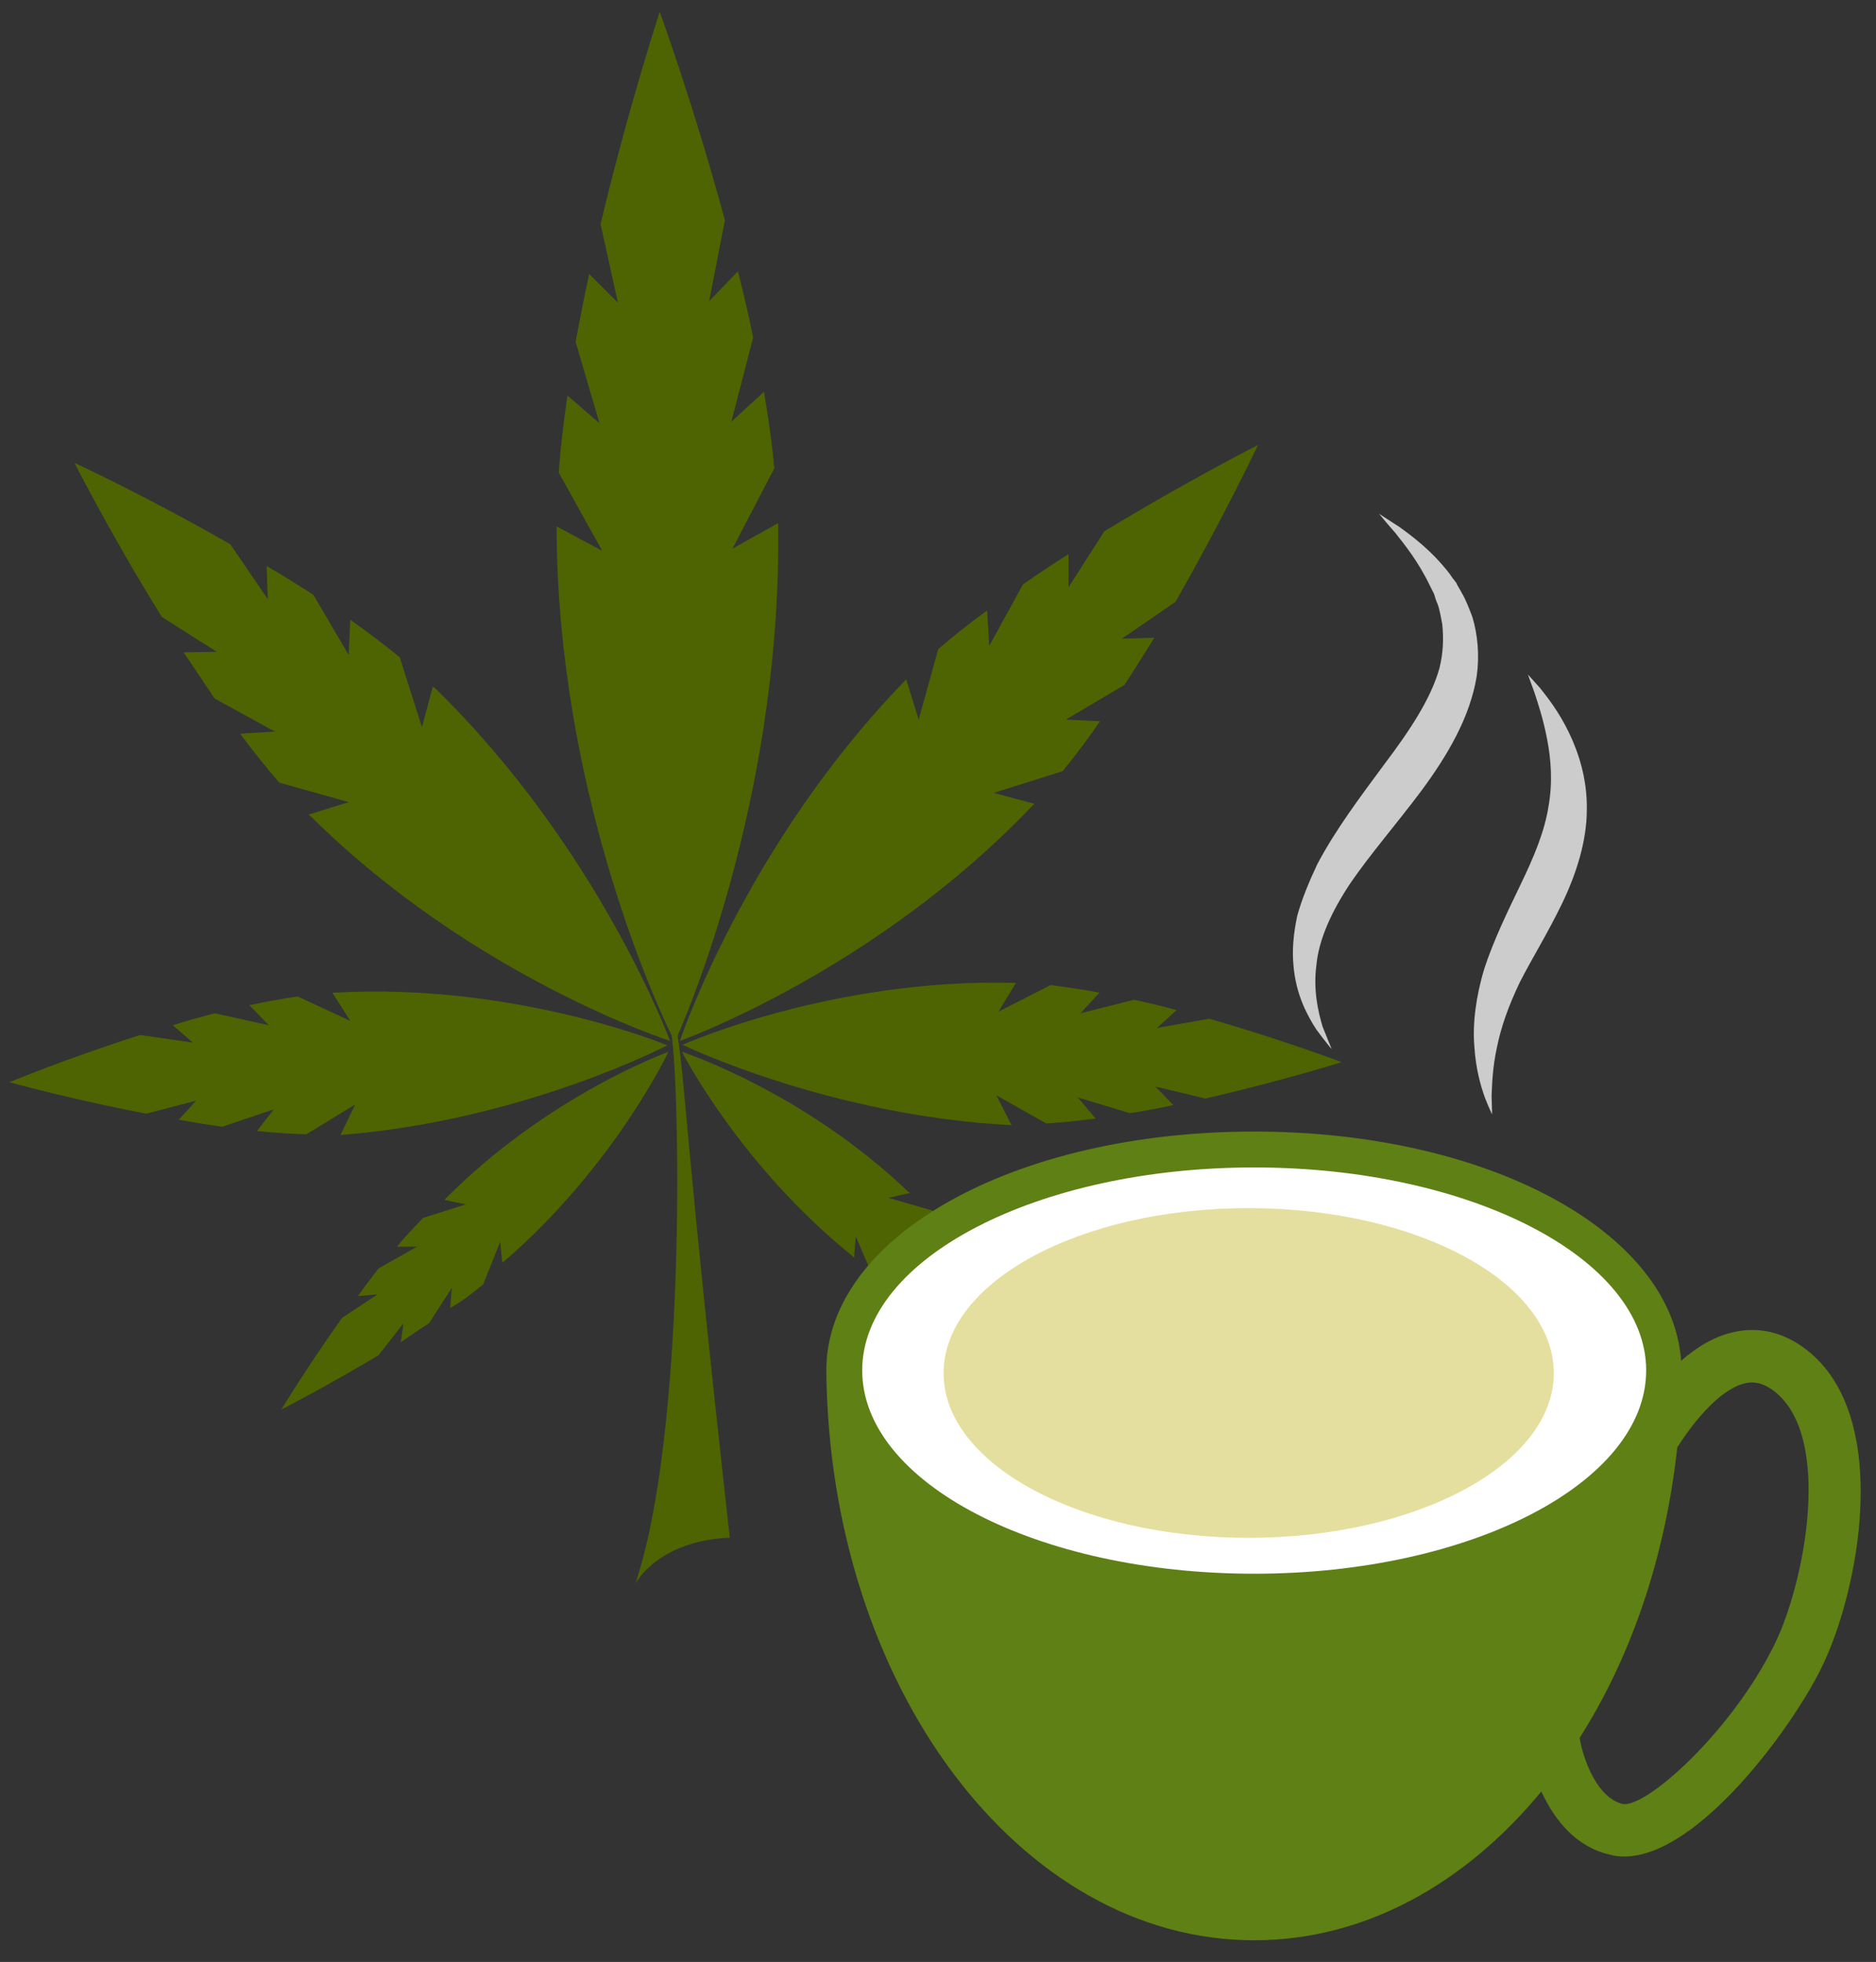 <?xml version="1.0" encoding="UTF-8" standalone="no"?>
<!-- Created with Inkscape (http://www.inkscape.org/) -->

<svg
   xmlns:dc="http://purl.org/dc/elements/1.1/"
   xmlns:cc="http://creativecommons.org/ns#"
   xmlns:rdf="http://www.w3.org/1999/02/22-rdf-syntax-ns#"
   xmlns:svg="http://www.w3.org/2000/svg"
   xmlns="http://www.w3.org/2000/svg"
   xmlns:sodipodi="http://sodipodi.sourceforge.net/DTD/sodipodi-0.dtd"
   xmlns:inkscape="http://www.inkscape.org/namespaces/inkscape"
   width="915.741mm"
   height="957.847mm"
   viewBox="0 0 915.741 957.847"
   version="1.1"
   id="svg8"
   inkscape:version="0.92.4 (5da689c313, 2019-01-14)"
   sodipodi:docname="Čaj konopný list.svg">
  <rect x="0" y="0" width="915.741" height="957.847" fill="#333333" stroke="none"/>
  <defs
     id="defs2">
    <style
       type="text/css"
       id="style2">
   <![CDATA[
    .fil1 {fill:#467691;fill-rule:nonzero}
    .fil2 {fill:#4E6402;fill-rule:nonzero}
    .fil0 {fill:white;fill-rule:nonzero}
   ]]>
  </style>
    <style
       type="text/css"
       id="style2-6"><![CDATA[
    .fil0 {fill:#E4DF9E;fill-rule:nonzero}
    .fil1 {fill:#5E8015;fill-rule:nonzero}
    .fil3 {fill:#669207;fill-rule:nonzero}
    .fil2 {fill:#CCCCCC;fill-rule:nonzero}
   ]]></style>
  </defs>
  <sodipodi:namedview
     id="base"
     pagecolor="#ffffff"
     bordercolor="#666666"
     borderopacity="1.0"
     inkscape:pageopacity="0.0"
     inkscape:pageshadow="2"
     inkscape:zoom="0.12374369"
     inkscape:cx="-566.50018"
     inkscape:cy="2191.1055"
     inkscape:document-units="mm"
     inkscape:current-layer="layer1-9"
     showgrid="false"
     inkscape:window-width="1920"
     inkscape:window-height="1001"
     inkscape:window-x="-9"
     inkscape:window-y="-9"
     inkscape:window-maximized="1" />
  <g
     inkscape:label="Vrstva 1"
     inkscape:groupmode="layer"
     id="layer1"
     transform="translate(-121.916,-27.295)">
 
 <g
   transform="matrix(0.265,0,0,0.265,-2784.796,-3638.507)"
   id="Vrstva_x0020_1">

  
  
  
  
  
  
  
  
  
  <path
   d="m 11746,15173 -41,-129 c -28,-23 -59,-46 -91,-69 l -3,65 -65,-111 c -28,-18 -57,-36 -86,-53 l 2,61 -69,-101 c -155,-89 -287,-150 -287,-150 0,0 66,131 161,284 l 101,64 -61,1 c 19,28 38,57 57,85 l 111,61 -64,4 c 24,32 48,62 72,90 l 128,36 -74,23 c 1,1 2,2 3,2 300,298 663,415 663,415 0,0 -131,-356 -434,-651 -1,0 -2,-1 -3,-2 z"
   style="fill:#4e6402;fill-rule:nonzero"
   id="path25"
   class="fil2"
   inkscape:connector-curvature="0" />

  <path
   d="m 11614,15714 -97,-45 c -29,4 -59,10 -89,16 l 36,37 -100,-22 c -26,7 -52,14 -77,22 l 37,32 -97,-14 c -135,43 -241,87 -241,87 0,0 112,31 252,58 l 92,-24 -32,35 c 26,5 53,9 80,13 l 95,-32 -31,40 c 31,3 61,5 91,6 l 90,-55 -27,56 c 1,0 2,0 3,0 335,-27 599,-165 599,-165 0,0 -279,-116 -614,-97 -1,0 -2,0 -3,0 z"
   style="fill:#4e6402;fill-rule:nonzero"
   id="path27"
   class="fil2"
   inkscape:connector-curvature="0" />

  <path
   d="m 11827,16052 -79,25 c -16,17 -33,34 -48,53 h 37 l -71,40 c -13,17 -26,34 -38,51 l 36,-3 -65,43 c -65,91 -112,169 -112,169 0,0 82,-42 179,-100 l 46,-59 -5,35 c 18,-12 33,-23 52,-35 l 42,-65 -3,37 c 26,-15 43,-29 61,-44 l 31,-78 4,38 c 1,0 2,-1 2,-1 204,-175 304,-387 304,-387 0,0 -222,80 -411,271 0,1 -1,1 -1,2 z"
   style="fill:#4e6402;fill-rule:nonzero"
   id="path29"
   class="fil2"
   inkscape:connector-curvature="0" />

  <path
   d="m 12661,15159 36,-130 c 28,-24 58,-48 90,-71 l 4,65 62,-113 c 28,-20 56,-38 84,-56 v 61 l 66,-103 c 153,-93 283,-159 283,-159 0,0 -63,133 -152,289 l -99,68 60,-2 c -18,29 -36,58 -55,87 l -108,64 63,3 c -22,32 -45,63 -69,92 l -127,40 75,20 c -1,1 -2,2 -3,3 -291,306 -650,434 -650,434 0,0 120,-360 414,-663 1,-1 2,-2 3,-3 z"
   style="fill:#4e6402;fill-rule:nonzero"
   id="path31"
   class="fil2"
   inkscape:connector-curvature="0" />

  <path
   d="m 12808,15697 96,-49 c 29,4 59,8 90,14 l -35,38 99,-25 c 26,6 52,12 78,19 l -36,33 96,-17 c 136,39 244,80 244,80 0,0 -111,35 -251,67 l -92,-22 33,34 c -26,6 -53,11 -80,15 l -96,-29 33,39 c -31,4 -62,7 -91,9 l -92,-52 28,55 c -1,0 -1,0 -3,0 -335,-18 -603,-148 -603,-148 0,0 275,-123 611,-114 1,0 2,0 3,0 z"
   style="fill:#4e6402;fill-rule:nonzero"
   id="path33"
   class="fil2"
   inkscape:connector-curvature="0" />

  <path
   d="m 12605,16040 80,23 c 17,16 34,33 50,52 l -37,1 72,38 c 13,16 27,33 40,49 l -36,-1 66,40 c 67,89 117,166 117,166 0,0 -83,-39 -182,-94 l -48,-58 6,34 c -18,-10 -34,-21 -52,-33 l -44,-63 4,36 c -27,-14 -44,-28 -63,-42 l -33,-77 -3,39 c -1,-1 -2,-1 -2,-2 -209,-168 -315,-377 -315,-377 0,0 224,73 418,259 1,0 1,1 2,1 z"
   style="fill:#4e6402;fill-rule:nonzero"
   id="path35"
   class="fil2"
   inkscape:connector-curvature="0" />

  <path
   d="m 12402,14801 c 0,-1 0,-3 0,-4 l -84,47 77,-148 c -4,-46 -11,-93 -19,-141 l -60,55 40,-155 c -8,-41 -18,-82 -28,-122 l -53,55 29,-149 c -58,-214 -120,-384 -120,-384 0,0 -57,173 -109,391 l 32,145 -53,-53 c -9,41 -17,83 -25,125 l 44,150 -59,-51 c -7,48 -13,96 -16,142 l 80,144 -84,-45 c 0,1 0,3 0,5 2,471 176,860 212,933 15,102 27,731 -67,1010 0,0 40,-79 174,-85 -83,-746 -79,-804 -96,-925 32,-73 192,-467 185,-940 z"
   style="fill:#4e6402;fill-rule:nonzero"
   id="path37"
   class="fil2"
   inkscape:connector-curvature="0" />

 <g
   inkscape:label="Vrstva 1"
   inkscape:groupmode="layer"
   transform="matrix(9.688,0,0,9.688,7607.593,11022.375)"
   id="layer1-9">
  <g
     transform="matrix(0.091,0,0,0.091,-472.746,-894.629)"
     id="Vrstva_x0020_1-6">
    <g
       id="_898854672">
      <g
         id="g11">
        <path
           inkscape:connector-curvature="0"
           d="m 12520,15884 c 0,259.651 -390.843,470.104 -871.88,470.104 -481.037,0 -870.513,-210.453 -870.513,-470.104 0,-261.017 389.476,-471.471 870.513,-471.471 481.037,0 871.88,210.454 871.88,471.471 z"
           style="fill:#ffffff;fill-rule:nonzero;stroke-width:1.367"
           id="path7-0"
           class="fil0" />
        <path
           inkscape:connector-curvature="0"
           d="m 12254,15889 c 0,190 -286,344 -638,344 -352,0 -637,-154 -637,-344 0,-191 285,-345 637,-345 352,0 638,154 638,345 z"
           style="fill:#e4df9e;fill-rule:nonzero"
           id="path7"
           class="fil0" />
        <path
           inkscape:connector-curvature="0"
           d="m 12715,16456 c -89,182 -270,344 -318,333 -51,-13 -81,-89 -89,-138 107,-168 179,-377 204,-607 30,-47 86,-121 142,-134 13,-3 34,-4 61,17 122,95 64,399 0,529 z m -1087,-148 c -453,0 -819,-190 -819,-425 0,-234 366,-424 819,-424 452,0 819,190 819,424 0,235 -367,425 -819,425 z m 1154,-468 c -46,-36 -99,-49 -152,-37 -41,9 -78,32 -110,60 -19,-270 -404,-479 -892,-479 -501,0 -894,219 -894,499 6,659 404,1191 894,1191 231,0 441,-118 600,-311 27,59 72,116 143,132 10,3 20,4 30,4 155,0 352,-271 412,-394 78,-157 150,-525 -31,-665 z"
           style="fill:#5e8015;fill-rule:nonzero"
           id="path9"
           class="fil1" />
      </g>
      <path
         inkscape:connector-curvature="0"
         d="m 12200,14429 c 0,0 4,12 13,36 8,24 19,57 27,99 8,41 12,90 3,140 -8,52 -30,105 -58,163 -28,58 -57,118 -76,176 -18,59 -25,117 -21,163 3,47 13,82 22,107 9,23 15,35 15,35 0,0 0,-13 -1,-38 1,-25 2,-60 11,-101 8,-41 24,-87 48,-137 25,-49 58,-102 88,-164 30,-62 52,-131 52,-197 1,-65 -18,-121 -38,-162 -21,-43 -44,-72 -59,-91 -17,-19 -26,-29 -26,-29 z"
         style="fill:#cccccc;fill-rule:nonzero"
         id="path13"
         class="fil2" />
      <path
         inkscape:connector-curvature="0"
         d="m 11889,14093 c 0,0 11,14 33,39 20,25 49,61 73,111 3,6 6,12 9,18 2,7 4,14 7,20 5,14 7,28 10,43 3,30 2,60 -6,92 -18,64 -62,130 -114,199 -51,69 -103,138 -141,210 -17,36 -32,72 -42,108 -8,37 -11,72 -8,103 5,63 30,107 48,135 20,27 32,41 32,41 0,0 -7,-17 -19,-47 -9,-30 -20,-76 -13,-129 5,-53 31,-111 71,-171 41,-60 95,-122 149,-194 53,-72 101,-152 115,-239 6,-43 2,-86 -9,-123 -7,-18 -13,-35 -22,-50 -4,-8 -9,-15 -12,-22 -5,-6 -10,-13 -14,-19 -38,-49 -78,-78 -104,-97 -28,-18 -43,-28 -43,-28 z"
         style="fill:#cccccc;fill-rule:nonzero"
         id="path15"
         class="fil2" />
    </g>
  </g>
  <g
     transform="matrix(0.101,0,0,0.101,-414.837,-1195.35)"
     id="Vrstva_x0020_1_0">
  </g>
</g>
</g>

</g>
</svg>
